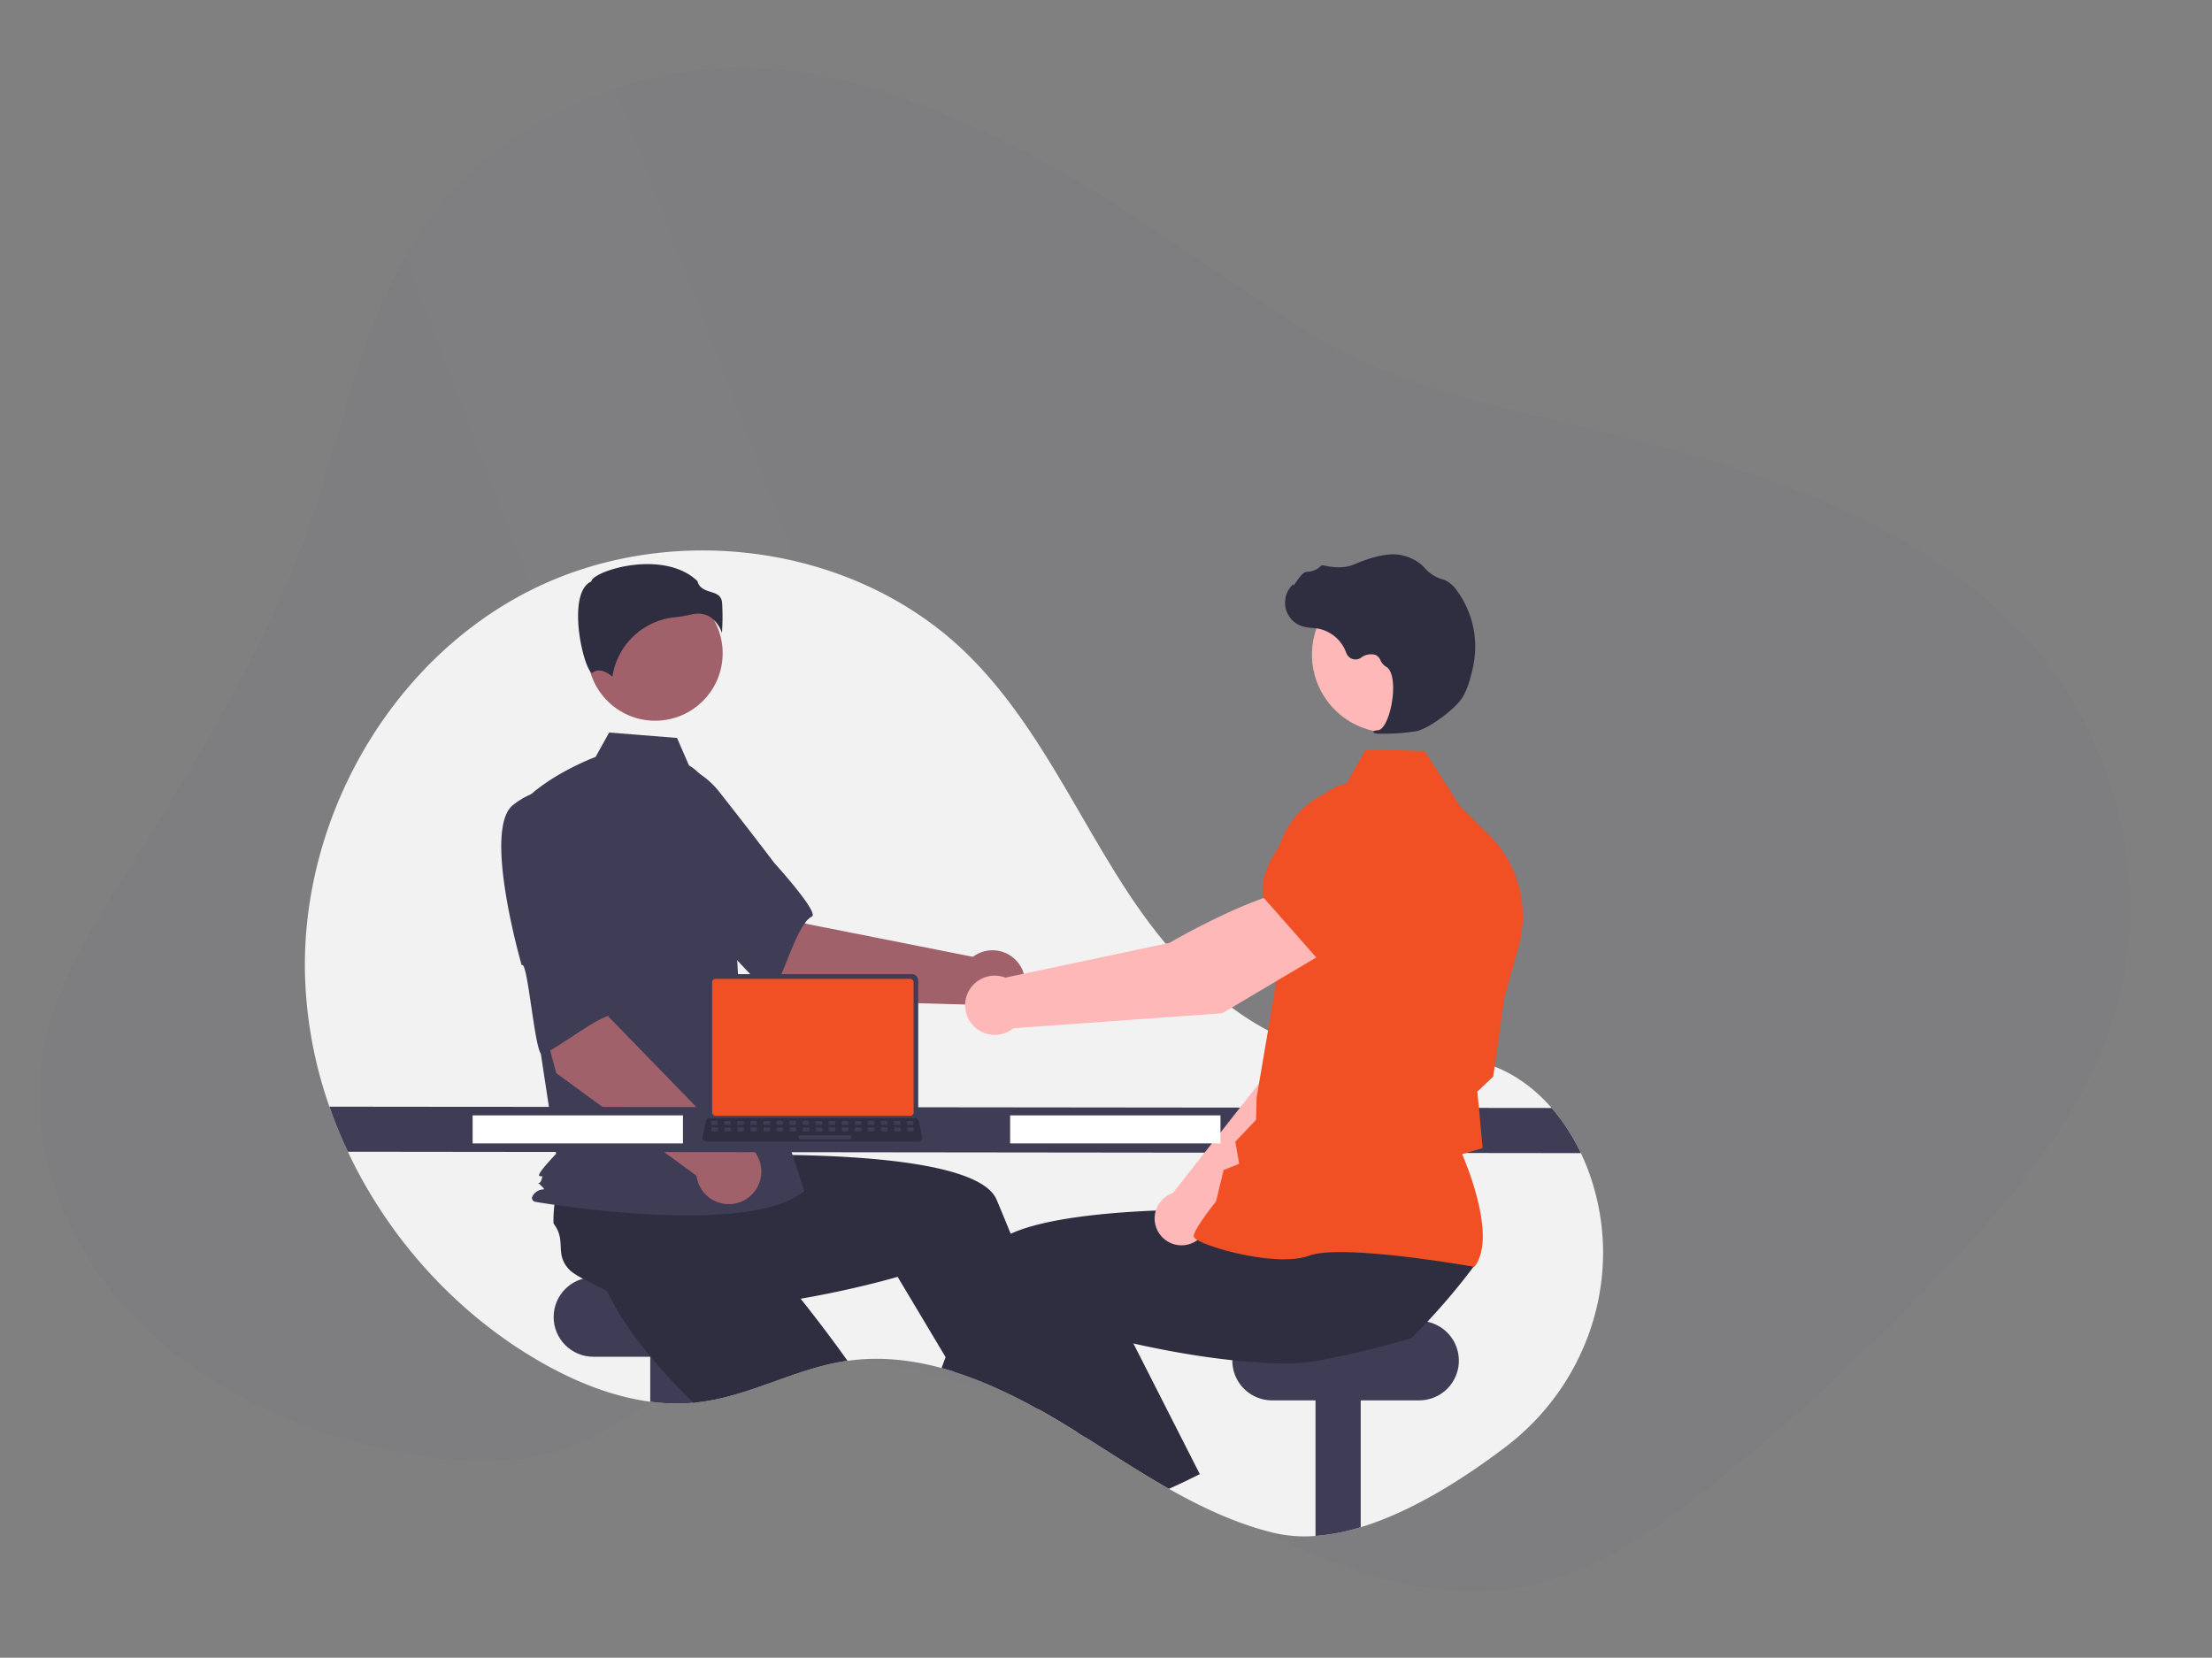 <svg width="467" height="350" fill="none" xmlns="http://www.w3.org/2000/svg"><rect width="100%" height="100%" fill="#808080" stroke="none"/><path opacity=".1" d="M216.568 32.2c-16.822-8.632-34.765-16.278-53.796-17.703-27.982-2.098-56.486 10.537-72.16 32.026-13.295 18.205-17.222 40.85-24.43 61.898-8.873 25.93-23.013 49.941-37.856 73.302-7.97 12.551-16.332 25.348-19.028 39.782-3.74 20.041 4.356 41.336 19.088 56.596 14.731 15.261 35.5 24.77 56.971 28.743 11.426 2.114 23.547 2.7 34.338-1.154 11.417-4.078 20.378-12.754 31.831-16.751 10.612-3.705 22.469-3.061 33.705-1.165a158.697 158.697 0 0 1 42.325 13.439c15.183 7.305 28.98 16.97 44.098 24.349 15.119 7.378 32.405 12.488 49.044 9.611 15.643-2.702 28.801-12.047 40.798-21.659a462.363 462.363 0 0 0 54.717-51.584c11.256-12.508 21.922-25.839 28.001-41.207 11.625-29.381 4.135-64.837-18.657-88.347-18.885-19.478-45.974-30.05-72.801-37.63-24.464-6.912-53.255-10.397-74.996-23.702-20.73-12.7-39.224-27.566-61.192-38.844Z" fill="url(#a)"/><g clip-path="url(#b)"><path d="M317.95 305.426c-8.98 6.836-19.921 13.76-30.677 17.025a43.45 43.45 0 0 1-9.539 1.844 28.838 28.838 0 0 1-9.029-.7c-7.763-1.93-14.963-5.31-21.93-9.259a214.103 214.103 0 0 1-6.763-4.024c-3.651-2.256-7.266-4.59-10.891-6.868-.543-.346-1.082-.684-1.625-1.02h-.003c-.875-.549-1.752-1.09-2.632-1.624-.154-.095-.309-.187-.467-.283a167.551 167.551 0 0 0-5.069-2.949l-.631-.348a111.084 111.084 0 0 0-10.237-5.008 80.974 80.974 0 0 0-6.97-2.581h-.003a65.583 65.583 0 0 0-2.704-.792 56.57 56.57 0 0 0-8.269-1.618 45.262 45.262 0 0 0-12.358.207c-10.395 1.664-19.881 7.273-30.321 8.595a26.85 26.85 0 0 1-1.014.112c-.144.013-.289.029-.434.039-3.034.26-6.087.185-9.105-.223-8.43-1.112-16.64-4.561-24.032-8.907-17.278-10.163-31.291-25.784-39.81-43.874a97.777 97.777 0 0 1-3.892-9.511 91.525 91.525 0 0 1-5.154-27.898c-.8-32.997 17.96-66.103 47.412-81.026 29.456-14.924 68.205-9.989 91.961 12.938 14.41 13.907 22.749 32.753 33.594 49.59 10.844 16.834 26.258 32.915 46.139 35.368 10.128 1.249 20.726-1.167 30.433 1.976 5.375 1.743 9.96 5.077 13.654 9.324a41.827 41.827 0 0 1 6.178 9.535 46.592 46.592 0 0 1 2.871 7.74c.135.49.26.98.382 1.47 4.835 19.74-2.892 40.434-19.065 52.75Z" fill="#F2F2F2"/><path d="M156.193 269.69h-30.92c-4.632 0-8.388 3.754-8.388 8.384 0 4.631 3.756 8.384 8.388 8.384h30.92c4.632 0 8.388-3.753 8.388-8.384 0-4.63-3.756-8.384-8.388-8.384Z" fill="#3F3D56"/><path d="M146.818 282.184v13.95a41.245 41.245 0 0 1-9.539-.184v-13.766h9.539Z" fill="#3F3D56"/><path d="M178.929 287.313c-.26.036-.517.073-.776.115-10.395 1.664-19.881 7.273-30.322 8.595-.338.043-.674.082-1.013.112-.144.013-.289.029-.434.039-2.549-2.495-5.098-5.152-7.493-7.904a93.967 93.967 0 0 1-3.737-4.547c-3.065-3.972-5.664-8.055-7.381-12.067.174-1.923-1.023-6.371-1.595-9.778l-.004-.003c-.243-1.43-.375-2.673-.253-3.472.698-4.61 4.464-4.08 5.622-8.598a25.45 25.45 0 0 1 3.325-2.337c.194-.116.392-.231.596-.346l12.565-8.68 4.802 4.709 7.309 7.167 7.921 7.763-6.723 6.789s5.618 6.474 12.187 15.105a283.663 283.663 0 0 1 5.404 7.338Z" fill="#2F2E41"/><path d="M287.273 282.184v40.267a43.462 43.462 0 0 1-9.539 1.844v-42.111h9.539Z" fill="#3F3D56"/><path d="M299.608 278.896h-30.92a8.385 8.385 0 1 0 0 16.768h30.92a8.385 8.385 0 0 0 8.388-8.384 8.386 8.386 0 0 0-8.388-8.384Z" fill="#3F3D56"/><path d="M224.394 300.517a167.551 167.551 0 0 0-5.069-2.949l-.631-.348 1.131-.484 3.053-1.312.029-.013.033.112 1.454 4.994Z" fill="#FFB6B6"/><path d="M229.121 303.443c-.543-.345-1.082-.683-1.625-1.019h-.003c-.875-.549-1.752-1.09-2.632-1.624-.154-.095-.309-.187-.467-.283a167.551 167.551 0 0 0-5.069-2.949l-.631-.348a110.83 110.83 0 0 0-10.237-5.008 80.642 80.642 0 0 0-6.97-2.581h-.003l-1.845-3.087-8.306-13.905-1.826-3.054s-6.226 1.841-15.038 3.607A191.313 191.313 0 0 1 163.995 275c-3.976.566-8.147 1.016-12.292 1.233a95.5 95.5 0 0 1-5.888.141c-5.016-.032-9.835-.503-14.055-1.62-1.408-1.322-5.651-3.121-8.691-4.768h-.003c-1.276-.69-2.335-1.351-2.891-1.94-3.204-3.386-.467-6.026-3.316-9.722a25.71 25.71 0 0 1 .207-4.057c.03-.224.06-.451.096-.681l.898-15.242 6.67-.881 10.151-1.342 10.997-1.453 1.21 9.475s8.562-.434 19.41-.289c17.424.237 40.739 1.973 43.897 9.423a547.302 547.302 0 0 1 2.98 7.21 648.727 648.727 0 0 1 7.072 18.32 884.737 884.737 0 0 1 3.806 10.518 918.616 918.616 0 0 1 4.598 13.316c.092.273.181.543.27.802Z" fill="#2F2E41"/><path d="m167.756 211.091-21.07-17.886 13.709-13.867 9.564 15.658 35.45 7.025a6.872 6.872 0 0 1 7.497-.503 6.873 6.873 0 0 1 3.48 6.655 6.873 6.873 0 0 1-8.611 5.979 6.876 6.876 0 0 1-3.343-2.045l-36.676-1.016Z" fill="#A0616A"/><path d="M128.065 169.698c-2.435 7.918 20.756 26.803 20.756 26.803.258-1.901 13.406 14.49 14.301 13.006 2.542-4.219 5.339-14.648 8.274-15.981 1.679-.762-7.95-11.358-7.95-11.358s-4.912-6.495-11.397-14.727a17.567 17.567 0 0 0-15.488-6.892s-6.061 1.231-8.496 9.149Z" fill="#3F3D56"/><path d="M138.319 152.169c7.87 0 14.251-6.377 14.251-14.244s-6.381-14.245-14.251-14.245c-7.871 0-14.251 6.378-14.251 14.245 0 7.867 6.38 14.244 14.251 14.244Z" fill="#A0616A"/><path d="M145.444 161.584c3.07 1.824 4.907 5.176 5.961 8.587a81.338 81.338 0 0 1 3.499 19.443l1.113 19.757 13.791 42.067c-11.952 10.109-56.878 2.298-56.878 2.298s-1.38-.46 0-1.838c1.379-1.379 2.721-.157 1.342-1.536-1.379-1.378-.428.157.031-1.221.46-1.379 0-.46-.459-.919-.46-.46 3.558-4.595 3.558-4.595l-3.677-24.147-4.597-48.707c5.516-6.892 16.611-10.955 16.611-10.955l2.866-5.158 14.333 1.146 2.506 5.778Z" fill="#3F3D56"/><path d="M150.066 130.357a6.602 6.602 0 0 1 2.347 3.294c.16-2.151.17-4.311.03-6.464-.168-1.512-1.233-1.853-2.467-2.247-1.114-.356-2.374-.759-2.713-2.227-4.48-4.356-12.278-4.136-17.615-2.617-2.936.836-4.626 1.91-4.777 2.54l-.032.129-.119.06c-2.263 1.131-2.704 4.704-2.675 7.501.055 5.271 1.876 11.258 2.902 11.744.054.026.068.016.091-.004 1.545-1.234 3.429.094 4.257.815a14.825 14.825 0 0 1 13.271-12.566 23.24 23.24 0 0 0 3.199-.536 6.72 6.72 0 0 1 1.634-.214 4.652 4.652 0 0 1 2.667.792Z" fill="#2F2E41"/><path d="m132.11 232.552-4.36-2.231a1.196 1.196 0 0 1 1.078-2.104l4.359 2.232a1.192 1.192 0 0 1-.244 2.079 1.195 1.195 0 0 1-.833.024Z" fill="#F15025"/><path d="m117.438 226.573-7.171-26.685 19.164-3.626-1.031 18.317 25.179 25.914a6.876 6.876 0 0 1 7.104 7.707 6.875 6.875 0 0 1-13.642.039l-29.603-21.666Z" fill="#A0616A"/><path d="M108.306 169.969c-6.504 5.133 1.844 33.844 1.844 33.844 1.293-1.418 2.795 19.538 4.375 18.824 4.49-2.028 12.721-9.021 15.894-8.451 1.814.326-.087-13.861-.087-13.861s-.349-8.135-1.007-18.593a17.561 17.561 0 0 0-8.827-14.467s-5.687-2.429-12.192 2.704ZM333.761 243.466l-260.325-.296a97.717 97.717 0 0 1-3.89-9.512l258.038.273a41.789 41.789 0 0 1 6.177 9.535Z" fill="#3F3D56"/><path d="M250.847 312.452a129.486 129.486 0 0 1-4.072 1.884 214.103 214.103 0 0 1-6.763-4.024l8.296-3.643 2.539 5.783Z" fill="#FFB6B6"/><path d="M311.331 267.145a137.139 137.139 0 0 1-9.999 11.929 124.5 124.5 0 0 1-3.359 3.462c-2.059.648-6.23 1.789-10.7 2.854-3.253.772-6.664 1.506-9.539 1.973a34.469 34.469 0 0 1-4.871.519 96.294 96.294 0 0 1-5.888-.141 124.916 124.916 0 0 1-6.671-.54c-5.74-.601-11.299-1.538-16.095-2.502a182.175 182.175 0 0 1-4.927-1.048 200.52 200.52 0 0 1-7.03-1.713 108.323 108.323 0 0 1-3.082-.845l-4.917 8.232-2.553 4.271-1.875 3.14-.5.832-.631-.348a111.084 111.084 0 0 0-10.237-5.008 80.974 80.974 0 0 0-6.97-2.581h-.003a65.583 65.583 0 0 0-2.704-.792c.283-.76.569-1.525.859-2.295a587.74 587.74 0 0 1 1.651-4.35 564.766 564.766 0 0 1 3.763-9.584 497.1 497.1 0 0 1 3.23-7.825c.503-1.19 1.526-2.236 2.957-3.153a17.097 17.097 0 0 1 2.135-1.144c4.095-1.865 10.128-3.078 16.776-3.857a195.13 195.13 0 0 1 1.657-.184c5.503-.579 11.342-.878 16.802-1.016a326.72 326.72 0 0 1 10.138-.092h.003c2.023.01 3.885.039 5.523.072l.931.023h.003c.204.003.405.01.602.013 3.582.092 5.78.204 5.78.204l.852-6.681.174-1.348.164-1.282v-.003l.02-.162.135-.003 2.368-.046 19.907-.388 10.875-.214-1.724 7.385-2.845 12.185c.289 1.927 9.914.417 9.815 2.051Z" fill="#2F2E41"/><path d="M253.301 311.236c-.813.414-1.632.822-2.454 1.216a129.486 129.486 0 0 1-4.072 1.884 214.103 214.103 0 0 1-6.763-4.024c-3.651-2.256-7.266-4.59-10.891-6.868-.543-.346-1.082-.684-1.625-1.02h-.003a424.963 424.963 0 0 1-4.615-7 362.125 362.125 0 0 1-8.503-13.782l6.072-2.834 11.289-5.268 1.947-.907 5.599 11.018 4.993 9.827 1.112 2.186 7.914 15.572Z" fill="#2F2E41"/><path d="m255.002 258.34 28.782-27.744 7.978-22.578-11.767-5.115c-6.044 5.788-12.578 23.813-12.578 23.813l-19.806 25.186a5.866 5.866 0 0 0-.46.176 5.67 5.67 0 0 0-3.334 4.455 5.671 5.671 0 0 0 2.086 5.157 5.672 5.672 0 0 0 7.853-.758 5.656 5.656 0 0 0 1.246-2.592Z" fill="#FFB8B8"/><path d="m276.684 205.424 14.925 4.737.056-.01c5.556-.93 10.165-9.999 13.054-17.443a10.383 10.383 0 0 0-5.292-13.16 10.425 10.425 0 0 0-10.909 1.376l-7.664 6.26-4.17 18.24Z" fill="#F15025"/><path d="m311.272 267.478.087-.115c4.657-6.174-1.713-21.461-2.676-23.679l4.33-1.282-.754-8.24-.364-3.675 3.367-3.196.011-.081 2.315-16.47 3.03-10.9a24.085 24.085 0 0 0-6.237-23.52l-6.193-6.146-7.419-11.608-12.441-.321-4.473 7.943a18.136 18.136 0 0 0-14.507 18.142l.421 21.146-4.463 26.2-.126 4.759-4.381 4.621.81 4.672-3.277 1.305-1.604 6.639c-.612.766-4.656 5.875-4.693 7.3-.006.213.147.424.48.662 2.618 1.872 17.249 5.929 23.833 3.49 7.014-2.595 34.504 2.279 34.781 2.329l.143.025Z" fill="#F15025"/><path d="M293.462 154.686c9.102 0 16.481-7.375 16.481-16.473 0-9.098-7.379-16.474-16.481-16.474-9.102 0-16.481 7.376-16.481 16.474 0 9.098 7.379 16.473 16.481 16.473Z" fill="#FFB8B8"/><path d="M291.452 154.907a44.932 44.932 0 0 0 7.624-.533c2.5-.508 8.092-4.604 9.651-7.069 1.158-1.831 1.899-4.691 2.316-6.767a20.018 20.018 0 0 0-3.504-15.9 6.329 6.329 0 0 0-2.557-2.181 3.093 3.093 0 0 0-.281-.095 7.815 7.815 0 0 1-3.886-2.403 6.321 6.321 0 0 0-.645-.664 9.63 9.63 0 0 0-4.014-2.015c-2.386-.638-5.84-.005-10.264 1.885-2.222.95-4.653.606-6.523.201a.614.614 0 0 0-.576.197 4.329 4.329 0 0 1-2.936 1.17c-.668.029-1.37.954-2.217 2.16-.193.274-.417.594-.579.788l-.022-.373-.378.416a5.235 5.235 0 0 0-1.169 4.92 5.236 5.236 0 0 0 3.536 3.616 10.21 10.21 0 0 0 2.056.327c.42.038.856.077 1.273.15a7.906 7.906 0 0 1 5.872 5.125 2.074 2.074 0 0 0 1.313 1.27 2.067 2.067 0 0 0 1.806-.267 3.427 3.427 0 0 1 3.112-.566c.454.253.808.654 1.002 1.136.235.537.625.992 1.121 1.307 1.694.873 1.81 4.74 1.202 7.964-.587 3.108-1.746 5.355-2.819 5.467-.826.085-.921.144-.981.29l-.053.131.093.122c.456.165.943.23 1.427.191Z" fill="#2F2E41"/><path d="m280.776 200.444-6.354-12.664c-9.224.63-27.53 11.29-27.53 11.29l-34.637 7.34a6.259 6.259 0 0 0-8.424 6.824 6.252 6.252 0 0 0 3.948 4.858 6.26 6.26 0 0 0 6.182-.993l44.06-3.157 22.755-13.498Z" fill="#FFB8B8"/><path d="m278.213 202.523 16.596-12.328 2.924-10.53a11.495 11.495 0 0 0-3.461-11.637 11.48 11.48 0 0 0-7.932-2.835 11.477 11.477 0 0 0-7.733 3.34c-6.246 6.231-13.369 14.924-11.839 20.952l.016.061 11.429 12.977Z" fill="#F15025"/><path d="M257.669 235.496h-44.406v5.919h44.406v-5.919ZM144.187 235.496H99.781v5.919h44.406v-5.919Z" fill="#fff"/><path d="M149.372 207.036v28.178a1.356 1.356 0 0 0 1.355 1.355h41.776a1.356 1.356 0 0 0 1.355-1.355v-28.178a1.355 1.355 0 0 0-1.355-1.353h-41.776a1.358 1.358 0 0 0-1.355 1.353Z" fill="#3F3D56"/><path d="M150.352 207.387v27.48a.725.725 0 0 0 .724.724h41.079a.729.729 0 0 0 .725-.724v-27.48a.73.73 0 0 0-.725-.726h-41.079a.729.729 0 0 0-.724.726Z" fill="#F15025"/><path d="M148.498 240.71a.815.815 0 0 0 .64.306h44.732a.837.837 0 0 0 .638-.305.827.827 0 0 0 .167-.687l-.695-3.297a.816.816 0 0 0-.512-.597.79.79 0 0 0-.292-.056h-43.347a.833.833 0 0 0-.624.289.837.837 0 0 0-.18.364l-.695 3.297a.834.834 0 0 0 .168.686Z" fill="#2F2E41"/><path d="M191.641 237.495h1.056a.16.16 0 0 0 .161-.161v-.505a.16.16 0 0 0-.161-.161h-1.056a.16.16 0 0 0-.161.161v.505a.16.16 0 0 0 .161.161ZM188.885 237.495h1.057a.16.16 0 0 0 .161-.161v-.505a.16.16 0 0 0-.161-.161h-1.057a.16.16 0 0 0-.16.161v.505a.16.16 0 0 0 .16.161ZM186.13 237.495h1.057a.16.16 0 0 0 .16-.161v-.505a.16.16 0 0 0-.16-.161h-1.057a.16.16 0 0 0-.161.161v.505a.16.16 0 0 0 .161.161ZM183.374 237.495h1.057a.16.16 0 0 0 .161-.161v-.505a.16.16 0 0 0-.161-.161h-1.057a.16.16 0 0 0-.16.161v.505a.16.16 0 0 0 .16.161ZM180.619 237.495h1.057a.16.16 0 0 0 .16-.161v-.505a.16.16 0 0 0-.16-.161h-1.057a.16.16 0 0 0-.161.161v.505a.16.16 0 0 0 .161.161ZM177.864 237.495h1.056a.16.16 0 0 0 .161-.161v-.505a.16.16 0 0 0-.161-.161h-1.056a.16.16 0 0 0-.161.161v.505a.16.16 0 0 0 .161.161ZM175.108 237.495h1.057a.16.16 0 0 0 .16-.161v-.505a.16.16 0 0 0-.16-.161h-1.057a.16.16 0 0 0-.161.161v.505a.16.16 0 0 0 .161.161ZM172.353 237.495h1.056a.16.16 0 0 0 .161-.161v-.505a.16.16 0 0 0-.161-.161h-1.056a.16.16 0 0 0-.161.161v.505a.16.16 0 0 0 .161.161ZM169.597 237.495h1.057a.16.16 0 0 0 .16-.161v-.505a.16.16 0 0 0-.16-.161h-1.057a.16.16 0 0 0-.16.161v.505a.16.16 0 0 0 .16.161ZM166.842 237.495h1.056a.16.16 0 0 0 .161-.161v-.505a.16.16 0 0 0-.161-.161h-1.056a.16.16 0 0 0-.161.161v.505a.16.16 0 0 0 .161.161ZM164.086 237.495h1.057a.16.16 0 0 0 .16-.161v-.505a.16.16 0 0 0-.16-.161h-1.057a.16.16 0 0 0-.16.161v.505a.16.16 0 0 0 .16.161ZM161.331 237.495h1.056a.16.16 0 0 0 .161-.161v-.505a.16.16 0 0 0-.161-.161h-1.056a.16.16 0 0 0-.161.161v.505a.16.16 0 0 0 .161.161ZM158.575 237.495h1.057a.16.16 0 0 0 .16-.161v-.505a.16.16 0 0 0-.16-.161h-1.057a.16.16 0 0 0-.16.161v.505a.16.16 0 0 0 .16.161ZM155.82 237.495h1.056a.16.16 0 0 0 .161-.161v-.505a.16.16 0 0 0-.161-.161h-1.056a.16.16 0 0 0-.161.161v.505a.16.16 0 0 0 .161.161ZM153.064 237.495h1.057a.16.16 0 0 0 .16-.161v-.505a.16.16 0 0 0-.16-.161h-1.057a.16.16 0 0 0-.16.161v.505a.16.16 0 0 0 .16.161ZM150.309 237.495h1.056a.16.16 0 0 0 .161-.161v-.505a.16.16 0 0 0-.161-.161h-1.056a.16.16 0 0 0-.161.161v.505a.16.16 0 0 0 .161.161ZM191.673 238.872h1.057a.16.16 0 0 0 .161-.161v-.505a.16.16 0 0 0-.161-.161h-1.057a.16.16 0 0 0-.16.161v.505a.16.16 0 0 0 .16.161ZM188.918 238.872h1.057a.16.16 0 0 0 .16-.161v-.505a.16.16 0 0 0-.16-.161h-1.057a.16.16 0 0 0-.161.161v.505a.16.16 0 0 0 .161.161ZM186.162 238.872h1.057a.16.16 0 0 0 .161-.161v-.505a.16.16 0 0 0-.161-.161h-1.057a.16.16 0 0 0-.16.161v.505a.16.16 0 0 0 .16.161ZM183.407 238.872h1.057a.16.16 0 0 0 .16-.161v-.505a.16.16 0 0 0-.16-.161h-1.057a.16.16 0 0 0-.161.161v.505a.16.16 0 0 0 .161.161ZM180.652 238.872h1.056a.16.16 0 0 0 .161-.161v-.505a.16.16 0 0 0-.161-.161h-1.056a.16.16 0 0 0-.161.161v.505a.16.16 0 0 0 .161.161ZM177.896 238.872h1.057a.16.16 0 0 0 .16-.161v-.505a.16.16 0 0 0-.16-.161h-1.057a.16.16 0 0 0-.161.161v.505a.16.16 0 0 0 .161.161ZM175.141 238.872h1.056a.16.16 0 0 0 .161-.161v-.505a.16.16 0 0 0-.161-.161h-1.056a.16.16 0 0 0-.161.161v.505a.16.16 0 0 0 .161.161ZM172.385 238.872h1.057a.16.16 0 0 0 .16-.161v-.505a.16.16 0 0 0-.16-.161h-1.057a.16.16 0 0 0-.16.161v.505a.16.16 0 0 0 .16.161ZM169.63 238.872h1.056a.16.16 0 0 0 .161-.161v-.505a.16.16 0 0 0-.161-.161h-1.056a.16.16 0 0 0-.161.161v.505a.16.16 0 0 0 .161.161ZM166.874 238.872h1.057a.16.16 0 0 0 .16-.161v-.505a.16.16 0 0 0-.16-.161h-1.057a.16.16 0 0 0-.16.161v.505a.16.16 0 0 0 .16.161ZM164.119 238.872h1.056a.16.16 0 0 0 .161-.161v-.505a.16.16 0 0 0-.161-.161h-1.056a.16.16 0 0 0-.161.161v.505a.16.16 0 0 0 .161.161ZM161.363 238.872h1.057a.16.16 0 0 0 .16-.161v-.505a.16.16 0 0 0-.16-.161h-1.057a.16.16 0 0 0-.16.161v.505a.16.16 0 0 0 .16.161ZM158.608 238.872h1.056a.16.16 0 0 0 .161-.161v-.505a.16.16 0 0 0-.161-.161h-1.056a.16.16 0 0 0-.161.161v.505a.16.16 0 0 0 .161.161ZM155.852 238.872h1.057a.16.16 0 0 0 .16-.161v-.505a.16.16 0 0 0-.16-.161h-1.057a.16.16 0 0 0-.16.161v.505a.16.16 0 0 0 .16.161ZM153.097 238.872h1.056a.16.16 0 0 0 .161-.161v-.505a.16.16 0 0 0-.161-.161h-1.056a.16.16 0 0 0-.161.161v.505a.16.16 0 0 0 .161.161ZM150.341 238.872h1.057a.16.16 0 0 0 .16-.161v-.505a.16.16 0 0 0-.16-.161h-1.057a.16.16 0 0 0-.16.161v.505a.16.16 0 0 0 .16.161ZM168.803 240.524h10.701a.16.16 0 0 0 .16-.16v-.506a.16.16 0 0 0-.16-.16h-10.701a.16.16 0 0 0-.161.16v.506c0 .088.072.16.161.16Z" fill="#3F3D56"/></g><defs><linearGradient id="a" x1="287.859" y1="200.866" x2="-59.366" y2="333.305" gradientUnits="userSpaceOnUse"><stop stop-color="#4C4981" stop-opacity=".34"/><stop offset="1" stop-color="#4C4981" stop-opacity=".31"/></linearGradient><clipPath id="b"><path fill="#fff" transform="translate(64.366 116.222)" d="M0 0h274.075v208.158H0z"/></clipPath></defs></svg>